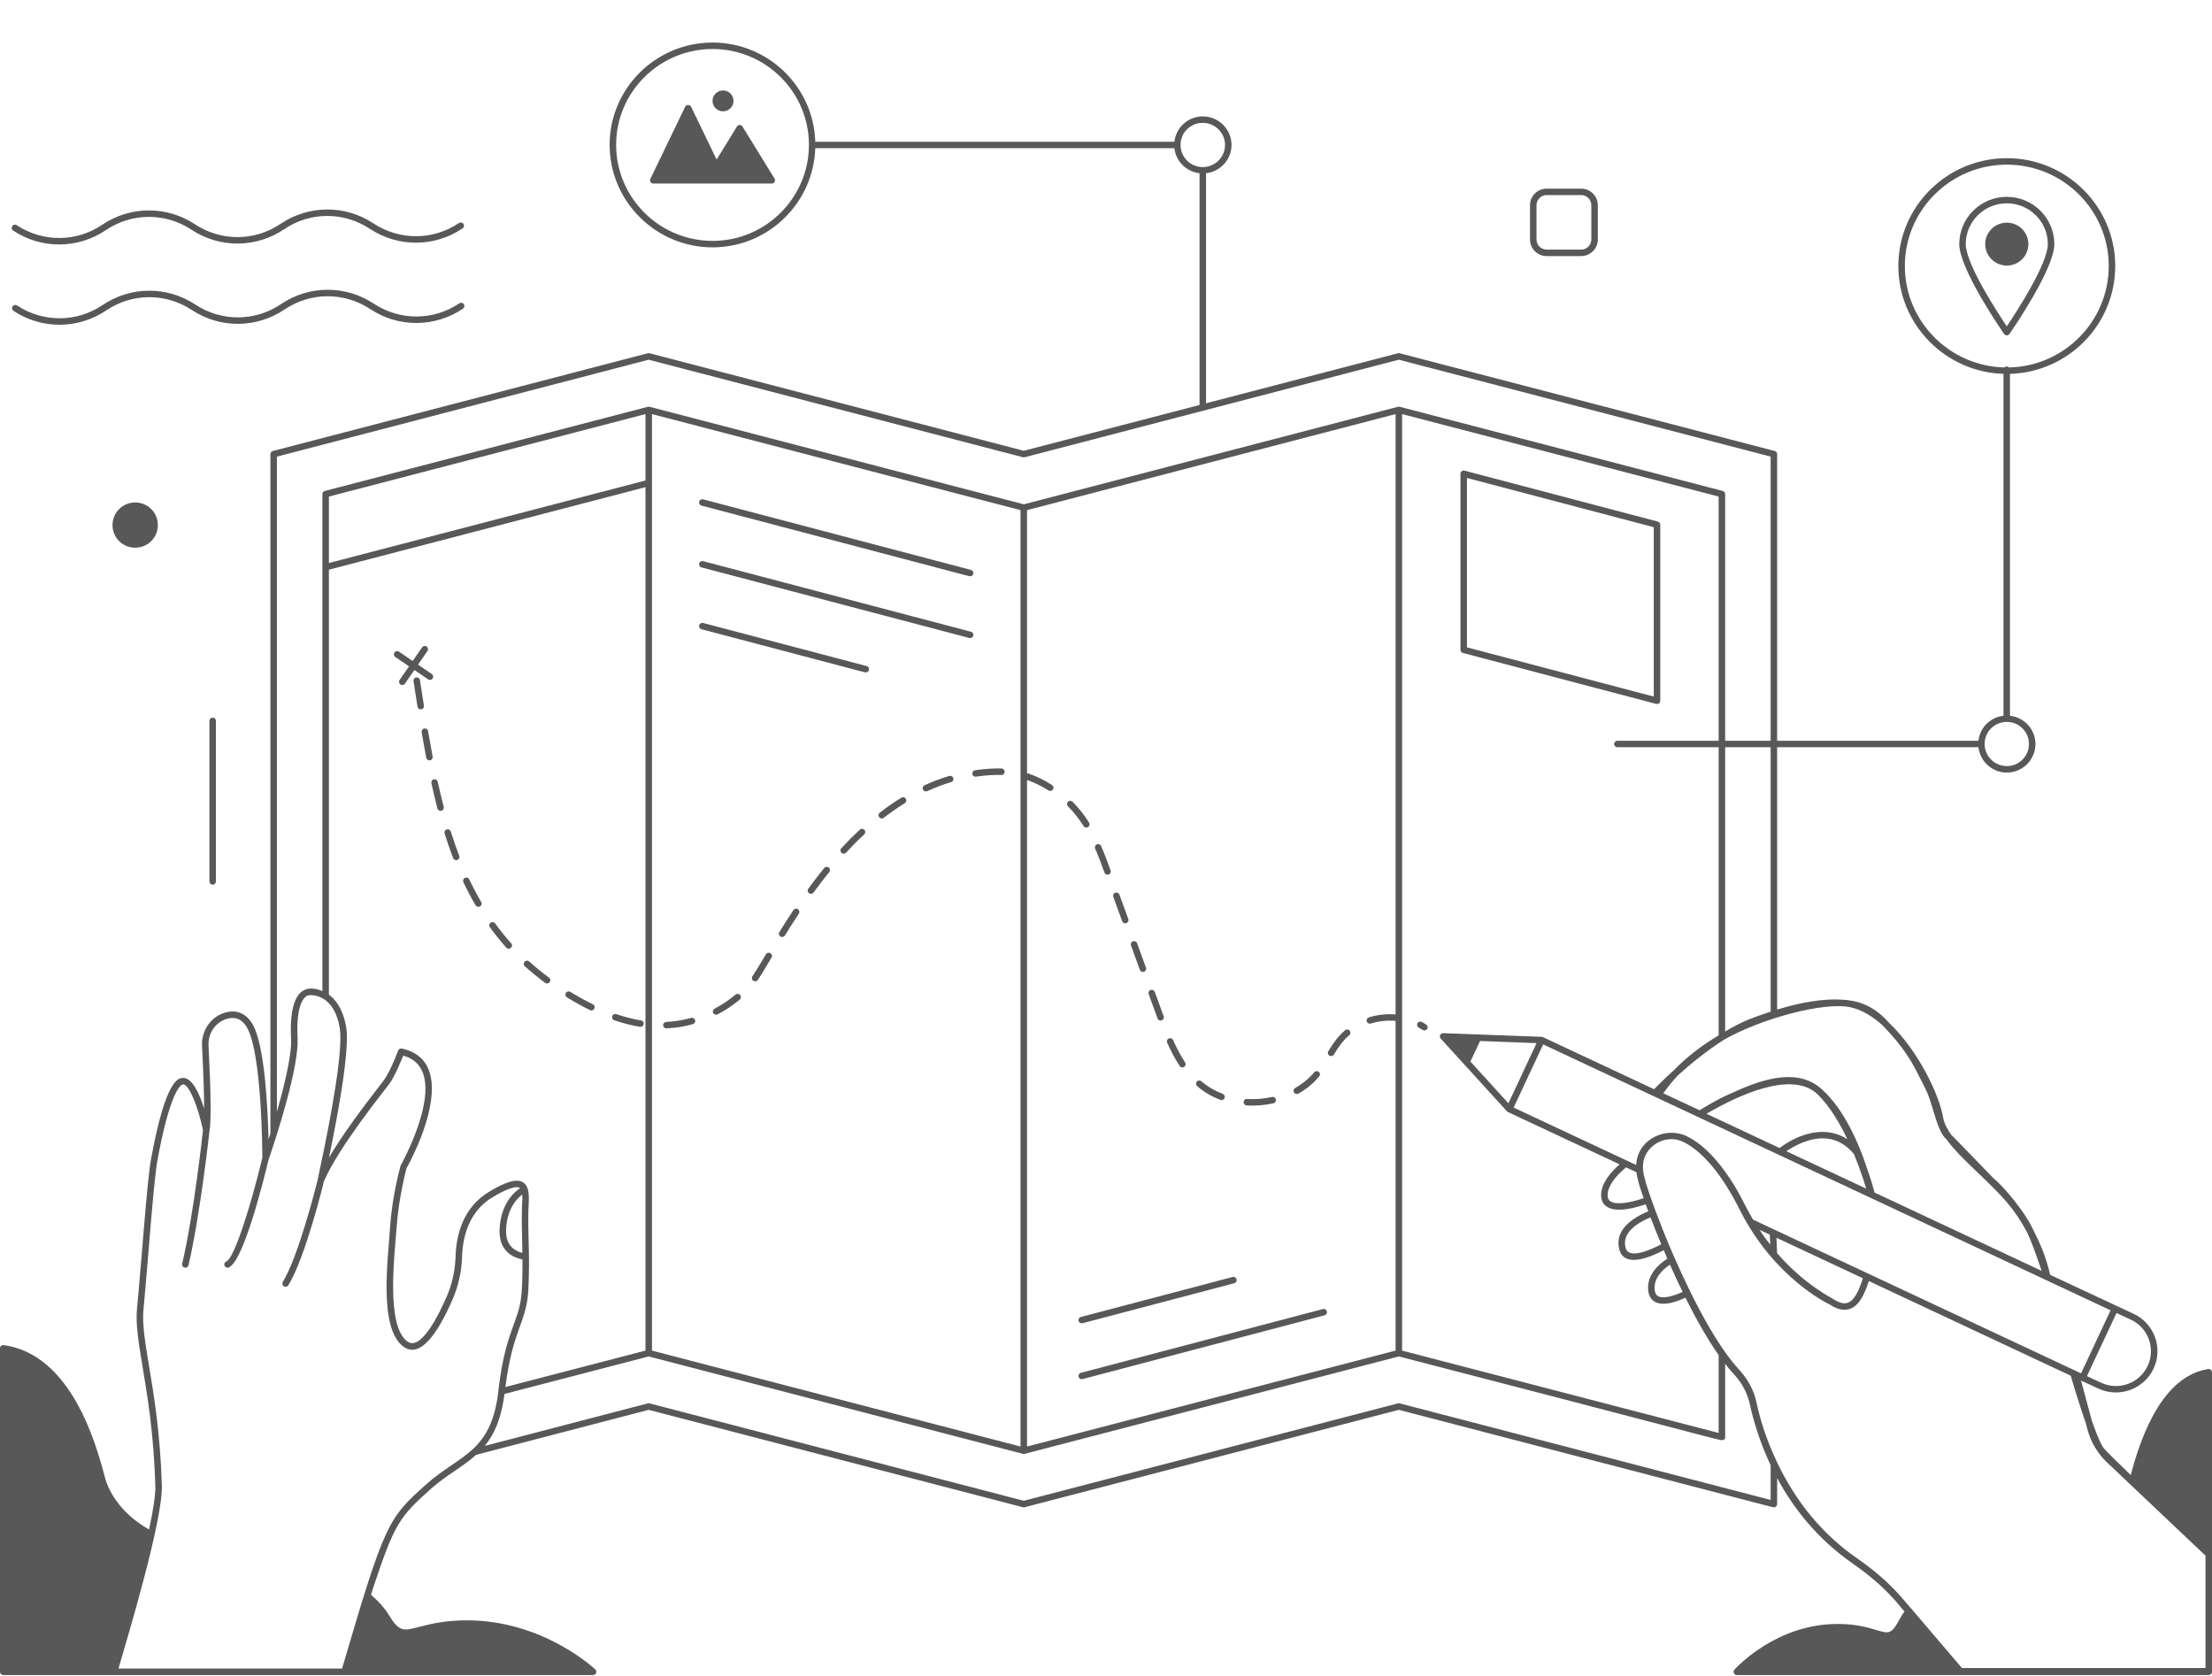 <svg width="161" height="122" viewBox="0 0 161 122" fill="none" xmlns="http://www.w3.org/2000/svg">
<path fill-rule="evenodd" clip-rule="evenodd" d="M138.271 117.823C138.366 117.642 138.486 117.46 138.621 117.276C138.162 116.797 137.355 115.532 134.824 113.77C132.236 111.968 130.507 109.718 129.349 107.57V109.464C129.349 109.594 129.243 109.699 129.113 109.699C129.018 109.699 129.799 109.883 101.814 102.603L74.575 109.692C74.535 109.702 74.495 109.702 74.455 109.692L47.216 102.603L34.656 105.877C33.675 106.769 32.446 107.38 31.346 108.368C29.095 110.38 28.721 110.895 27.249 115.288C27.176 115.504 27.094 115.764 27.002 116.061C27.558 116.541 27.994 117.028 28.287 117.509C29.065 118.776 29.339 118.705 30.496 118.402C31.613 118.11 32.581 117.923 33.986 117.923C39.556 117.923 43.294 121.463 43.331 121.499C43.485 121.647 43.378 121.903 43.167 121.903C25.35 121.903 20.368 121.903 0.237 121.903C0.106 121.903 0 121.798 0 121.668V98.125C0 97.981 0.131 97.871 0.269 97.892C5.251 98.579 7.03 105.246 7.616 107.437L7.666 107.624C7.816 108.166 8.5 109.984 10.85 111.313C11.164 109.848 11.323 108.774 11.307 108.152C11.194 104.378 10.744 101.668 10.382 99.49C10.079 97.668 9.86 96.35 9.975 95.204C10.313 91.677 10.702 85.955 10.989 84.383C12.066 78.462 13.011 78.453 13.321 78.45C13.326 78.45 13.332 78.45 13.338 78.45C14.004 78.45 14.521 79.605 14.857 80.672C14.856 79.739 14.816 78.309 14.705 76.129C14.64 74.968 15.41 73.909 16.498 73.666C17.295 73.474 17.978 73.8 18.412 74.593C19.265 76.124 19.489 80.612 19.547 82.919C19.59 82.786 19.635 82.644 19.681 82.497V33.05C19.681 32.942 19.754 32.849 19.858 32.822L47.157 25.708C47.197 25.698 47.236 25.698 47.277 25.708L74.515 32.806L87.308 29.473V12.607C86.346 12.497 85.588 11.743 85.478 10.786H59.339C59.206 14.786 55.91 18.001 51.866 18.001C47.734 18.001 44.372 14.654 44.372 10.54C44.372 6.435 47.734 3.096 51.866 3.096C55.917 3.096 59.219 6.316 59.34 10.316H85.478C85.597 9.281 86.472 8.471 87.545 8.471C88.698 8.471 89.636 9.404 89.636 10.551C89.636 11.617 88.822 12.488 87.781 12.607V29.349L101.754 25.708C101.794 25.698 101.834 25.698 101.874 25.708L129.173 32.822C129.277 32.849 129.349 32.942 129.349 33.05V53.91H144.001C144.108 52.947 144.852 52.205 145.823 52.091V27.208C141.582 27.077 138.171 23.61 138.171 19.357C138.171 15.031 141.714 11.512 146.069 11.512C150.418 11.512 153.957 15.031 153.957 19.357C153.957 23.616 150.539 27.088 146.295 27.209V52.09C147.34 52.209 148.15 53.08 148.15 54.145C148.15 55.292 147.217 56.225 146.069 56.225C144.997 56.225 144.121 55.416 144.001 54.381H129.349V73.474C131.105 72.926 132.767 72.671 134.017 72.749C135.205 72.795 136.273 73.177 137.239 74.165C137.348 74.275 137.44 74.377 137.541 74.483C139.579 76.438 141.131 79.587 141.438 81.365C141.508 81.757 141.72 82.165 142.019 82.587C142.115 82.659 143.045 83.64 145.104 85.758C145.888 86.394 147.309 88.138 147.87 89.26C148.542 90.598 148.879 91.359 149.224 92.78C149.574 92.944 154.954 95.456 155.285 95.61C156.799 96.312 157.453 98.098 156.747 99.603C156.049 101.094 154.254 101.762 152.732 101.058L151.482 100.478C151.478 100.476 151.477 100.471 151.474 100.469L151.466 100.465C151.746 101.489 151.98 102.366 152.252 103.387C152.774 104.874 153.029 105.296 153.133 105.411C153.356 105.666 154.133 106.426 155.083 107.348C156.323 102.629 158.219 100.03 160.726 99.634C160.867 99.611 161 99.721 161 99.866C161 113.643 161 116.897 161 121.668C161 121.798 160.894 121.903 160.763 121.903H126.416C126.212 121.903 126.103 121.664 126.239 121.512C126.362 121.374 129.338 118.125 133.865 118.187C135.152 118.202 135.972 118.448 136.571 118.628C137.479 118.901 137.668 118.959 138.271 117.823ZM145.891 26.741C145.984 26.646 146.134 26.645 146.228 26.742C150.243 26.656 153.484 23.38 153.484 19.357C153.484 15.291 150.157 11.982 146.069 11.982C141.975 11.982 138.644 15.291 138.644 19.357C138.644 23.373 141.88 26.645 145.891 26.741ZM144.451 54.145C144.451 55.033 145.177 55.754 146.069 55.754C146.956 55.754 147.677 55.033 147.677 54.145C147.677 53.258 146.956 52.537 146.069 52.537C145.158 52.544 144.451 53.252 144.451 54.145ZM58.877 10.559C58.877 10.556 58.874 10.554 58.874 10.551C58.874 10.547 58.878 10.545 58.878 10.541C58.878 10.541 58.878 10.54 58.878 10.54C58.878 6.695 55.733 3.567 51.866 3.567C47.995 3.567 44.845 6.695 44.845 10.54C44.845 14.395 47.995 17.531 51.866 17.531C55.726 17.531 58.867 14.405 58.877 10.559ZM87.545 12.16C88.437 12.16 89.163 11.438 89.163 10.551C89.163 9.664 88.437 8.942 87.545 8.942C86.638 8.942 85.927 9.649 85.927 10.551C85.927 11.438 86.652 12.16 87.545 12.16ZM36.785 100.943L46.98 98.292V35.455L23.939 41.459V72.389C24.684 72.93 25.059 73.885 25.205 74.79C25.486 76.698 24.338 82.364 23.944 84.249C24.952 82.533 26.41 80.594 27.593 79.068C27.931 78.632 28.276 78.284 28.979 76.457C29.02 76.348 29.134 76.287 29.25 76.31C32.115 76.925 31.687 80.07 30.633 82.781C30.156 84.008 29.635 84.938 29.586 85.025C29.586 85.025 29.586 85.025 29.586 85.025C29.593 85.025 29.029 87.05 28.87 89.287C28.738 91.247 28.054 96.513 29.667 97.641C30.662 98.335 31.997 95.544 32.485 94.428C32.887 93.518 33.119 92.513 33.156 91.521C33.188 89.986 33.641 87.904 35.607 86.727C36.847 85.984 37.601 85.772 38.053 86.039C38.65 86.392 38.47 87.412 38.455 88.25C38.43 89.187 38.509 91.259 38.5 91.46C38.504 91.392 38.511 92.792 38.454 93.903C38.434 94.049 38.449 94.749 38.053 95.934C37.66 97.106 37.133 98.192 36.785 100.943ZM38.5 91.462C38.5 91.461 38.5 91.461 38.5 91.46C38.5 91.46 38.5 91.461 38.5 91.462ZM38.007 86.944C37.782 87.103 36.877 87.845 36.833 89.543C36.801 90.742 37.599 91.083 38.021 91.18C38.015 90.809 38.008 90.45 37.999 90.111C37.935 87.577 38.052 87.487 38.007 86.944ZM20.155 33.231V80.909C20.521 79.626 21.259 76.906 21.186 75.574C21.074 73.418 21.456 71.291 23.466 72.128V35.957C23.466 35.85 23.539 35.756 23.643 35.73L47.157 29.604C47.167 29.601 47.266 29.601 47.277 29.604L74.515 36.702L101.754 29.604C101.764 29.602 101.773 29.605 101.783 29.604C101.795 29.602 101.801 29.592 101.813 29.592C101.825 29.592 101.832 29.602 101.843 29.604C101.854 29.605 101.864 29.601 101.874 29.604L125.388 35.73C125.492 35.756 125.564 35.85 125.564 35.957V53.91H128.876V33.231L101.814 26.179L74.575 33.277C74.535 33.287 74.495 33.287 74.455 33.277L47.216 26.179L20.155 33.231ZM47.453 98.292L74.278 105.273V37.126L47.453 30.136V98.292ZM74.752 105.274L101.577 98.292V74.287C101.57 74.287 101.564 74.294 101.557 74.293C100.951 74.244 100.349 74.313 99.776 74.489C99.752 74.496 99.729 74.499 99.706 74.499C99.435 74.499 99.378 74.118 99.636 74.039C100.262 73.847 100.922 73.775 101.577 73.825V30.136L74.752 37.126V56.286C74.774 56.287 74.794 56.275 74.816 56.282C75.418 56.484 76.006 56.769 76.566 57.129C76.764 57.256 76.673 57.562 76.438 57.562C76.393 57.562 76.349 57.55 76.309 57.524C75.81 57.203 75.286 56.951 74.752 56.763V105.274ZM102.05 98.292L125.091 104.285V98.615C124.259 97.432 123.435 95.969 122.675 94.443C122.165 94.677 121.577 94.884 121.069 94.884C120.426 94.884 120.06 94.546 119.975 94.003C119.794 92.77 120.807 91.95 121.357 91.601C121.267 91.395 121.18 91.19 121.094 90.988C119.967 91.582 118.262 92.211 117.882 90.997C117.525 89.863 118.292 88.841 119.971 88.158C119.905 87.979 119.844 87.81 119.785 87.644C119.28 87.818 118.523 88.037 117.855 88.037C116.911 88.037 116.53 87.58 116.537 86.954C116.547 86.117 117.22 85.32 117.882 84.737L109.756 80.93C109.734 80.92 109.706 80.901 109.679 80.871L104.862 75.584C104.728 75.438 104.825 75.184 105.042 75.191C105.023 75.19 105.023 75.19 105.042 75.191C105.043 75.191 105.044 75.191 105.045 75.191C105.43 75.205 111.991 75.449 112.216 75.457C112.244 75.458 112.269 75.47 112.295 75.48C112.297 75.482 112.301 75.479 112.304 75.481L112.318 75.487C112.22 75.441 120.294 79.223 120.39 79.268C120.602 79.05 121.117 78.532 121.824 77.897C122.773 76.91 123.911 76.05 125.091 75.352V54.381H117.72C117.59 54.381 117.484 54.275 117.484 54.145C117.484 54.016 117.59 53.91 117.72 53.91H125.091V36.138L102.05 30.136V98.292ZM125.451 75.687C124.19 76.489 123.026 77.452 122.154 78.236C121.741 78.665 121.379 79.111 121.064 79.567L123.702 80.799C124.731 80.187 125.151 79.93 126.278 79.445C128.454 78.458 131.012 77.69 132.704 79.374C134.685 81.171 135.805 84.762 135.868 84.969C136.09 85.579 136.282 86.194 136.439 86.789L148.6 92.488C148.177 91.222 147.831 90.303 147.553 89.704C146.574 87.875 145.708 87.023 143.962 85.351C143.047 84.475 142.211 83.672 141.65 82.891C141.233 82.531 140.974 81.689 140.703 80.795C140.531 80.229 140.353 79.643 140.133 79.216C139.432 77.873 138.994 76.646 137.007 74.606C136.284 73.961 135.504 73.485 134.701 73.308C132.761 72.876 128.076 74.164 125.451 75.687ZM153.618 95.359C152.67 94.915 114.59 77.072 112.32 76.008C112.459 75.711 110.215 80.51 110.171 80.605C111.356 81.16 117.906 84.228 119.089 84.783C119.191 82.849 121.308 81.968 122.774 82.69C123.712 83.146 124.636 83.993 125.52 85.21C126.632 86.734 126.96 87.717 127.596 88.761C138.622 93.927 140.629 94.869 151.47 99.948C151.331 100.244 153.574 95.454 153.618 95.359ZM119.895 83.849C119.536 84.397 119.522 84.953 119.663 85.589C119.918 86.709 120.978 89.424 121.458 90.554C122.572 93.214 124.619 97.574 126.589 99.688C127.233 100.389 127.668 101.214 127.849 102.077C128.059 103.07 128.486 104.623 129.326 106.38C130.705 109.308 132.658 111.664 135.133 113.384C137.721 115.18 138.582 116.518 139.123 117.083L139.124 117.084C139.202 117.176 142.721 121.302 142.8 121.395H160.527V113.216L153.286 106.36C152.046 105.127 151.893 103.765 151.795 103.509C151.485 102.625 151.127 101.504 150.717 100.119C150.722 100.121 150.722 100.121 150.717 100.119C150.445 99.992 150.448 99.993 150.518 100.026C149.789 99.684 146.746 98.257 136.023 93.23C135.738 94.104 135.363 95.002 134.642 95.255C134.215 95.406 133.728 95.301 133.196 94.948C133.06 94.888 129.122 93.011 126.625 88.037C125.355 85.507 123.939 83.803 122.529 83.109C121.556 82.63 120.437 83.033 119.895 83.849ZM128.846 90.575L128.816 89.856L128.078 89.508C128.196 89.689 128.292 89.87 128.846 90.575ZM134.485 94.812C134.999 94.632 135.322 93.861 135.592 93.028L129.299 90.079L129.346 91.199C131.36 93.519 133.334 94.463 133.489 94.574C133.892 94.826 134.22 94.904 134.485 94.812ZM118.35 84.957C117.491 85.672 117.017 86.38 117.011 86.96C117.007 87.249 117.122 87.362 117.208 87.423C117.642 87.727 118.732 87.509 119.631 87.201C119.356 86.4 119.179 85.853 119.102 85.309L118.35 84.957ZM120.134 88.593C119.312 88.931 117.964 89.68 118.334 90.857C118.584 91.658 120.164 90.952 120.913 90.554C120.624 89.859 120.363 89.2 120.134 88.593ZM121.549 92.038C121.074 92.351 120.307 93.008 120.443 93.932C120.486 94.202 120.609 94.294 120.699 94.34C121.02 94.506 121.673 94.383 122.47 94.021C122.148 93.36 121.84 92.695 121.549 92.038ZM109.791 80.293C109.909 80.039 111.798 76.003 111.84 75.914L107.725 75.761L107.025 77.257L109.791 80.293ZM130.019 83.781L135.833 86.505C135.632 85.833 135.332 84.945 134.94 83.989C134.384 83.317 133.718 82.934 132.957 82.859C131.738 82.742 130.56 83.415 130.019 83.781ZM155.086 96.037L154.049 95.556C154.188 95.26 151.942 100.057 151.898 100.151L152.932 100.631C154.208 101.223 155.726 100.671 156.319 99.404C156.912 98.138 156.359 96.627 155.086 96.037ZM129.527 83.55C130.981 82.454 132.925 81.89 134.462 82.913C133.917 81.769 133.223 80.565 132.324 79.67C130.471 77.831 126.458 79.743 124.207 81.055C123.885 80.904 129.306 83.446 129.527 83.55ZM128.876 54.381H125.565V75.072C126.848 74.305 127.5 74.089 128.876 73.623V54.381ZM46.98 30.136L23.94 36.138V40.973L46.98 34.969V30.136ZM36.271 101.269C36.271 101.263 36.272 101.257 36.273 101.251C36.273 101.244 36.27 101.238 36.271 101.233C36.562 98.684 37.024 97.406 37.395 96.379C37.857 95.099 38.048 94.716 38.027 91.655C37.52 91.563 36.317 91.174 36.36 89.532C36.417 87.362 37.761 86.538 37.818 86.504C37.829 86.498 37.841 86.504 37.852 86.499C37.836 86.483 37.829 86.454 37.811 86.443C37.422 86.211 36.239 86.898 35.852 87.13C34.07 88.197 33.66 90.114 33.629 91.535C33.591 92.589 33.345 93.654 32.919 94.617C32.231 96.191 30.812 99.013 29.396 98.026C27.539 96.727 28.239 91.703 28.397 89.257C28.498 87.806 28.786 86.207 29.153 84.841C29.174 84.799 29.677 83.897 30.148 82.709C31.039 80.457 31.702 77.475 29.348 76.825C29.171 77.271 28.718 78.362 28.333 78.885C27.93 79.435 24.67 83.453 23.59 85.94H23.589C23.585 85.951 23.581 85.961 23.577 85.97C23.584 85.972 22.238 91.502 20.989 93.533C20.92 93.644 20.774 93.677 20.665 93.612C20.553 93.543 20.518 93.399 20.586 93.288C21.686 91.498 22.916 86.689 23.107 85.924C23.625 83.518 24.878 77.572 24.77 75.23C24.728 74.319 24.354 73.209 23.575 72.711C23.043 72.375 22.564 72.421 22.511 72.426C22.041 72.468 21.542 73.31 21.659 75.549C21.769 77.575 20.208 82.497 19.547 84.4C19.117 86.19 17.678 91.875 16.639 92.244C16.513 92.288 16.38 92.221 16.337 92.101C16.293 91.979 16.357 91.844 16.48 91.801C17.034 91.604 18.244 87.811 19.095 84.257C19.095 84.257 19.095 84.256 19.095 84.256C19.093 83.685 19.043 76.696 17.999 74.82C17.665 74.213 17.195 73.979 16.606 74.124C15.737 74.319 15.125 75.169 15.177 76.104C15.353 79.516 15.377 81.592 15.249 82.276C15.268 82.179 14.571 88.44 13.722 92.075C13.697 92.184 13.6 92.257 13.492 92.257C13.338 92.257 13.227 92.116 13.261 91.969C14.117 88.304 14.745 82.525 14.776 82.24C14.433 80.625 13.779 78.921 13.336 78.921C13.334 78.921 13.332 78.921 13.33 78.921C13.005 78.924 12.251 80.095 11.455 84.467C11.175 85.998 10.774 91.836 10.446 95.25C10.337 96.335 10.552 97.626 10.849 99.413C11.213 101.605 11.667 104.333 11.781 108.14C11.842 110.65 9.372 118.859 8.623 121.433H24.898C28.018 110.788 28.242 110.509 31.03 108.019C33.41 105.881 35.748 105.761 36.271 101.269ZM128.876 106.631C128.07 104.925 127.609 103.338 127.355 102.172C127.184 101.382 126.785 100.636 126.204 100.014C125.992 99.787 125.778 99.532 125.565 99.258V104.59C125.565 104.744 125.469 104.85 125.194 104.791C124.324 104.605 120.382 103.519 101.814 98.717L74.576 105.806C74.556 105.811 74.536 105.813 74.516 105.813C74.495 105.813 74.475 105.811 74.455 105.806L47.217 98.717L36.718 101.447C36.545 102.818 36.162 104.16 35.282 105.228L47.157 102.132C47.177 102.127 47.197 102.125 47.217 102.125C47.237 102.125 47.257 102.127 47.277 102.132L74.516 109.221L101.754 102.132C101.794 102.122 101.834 102.122 101.874 102.132L128.876 109.16V106.631Z" fill="#585858"/>
<path d="M88.824 80.045C88.852 80.056 88.88 80.061 88.908 80.061C89.17 80.061 89.236 79.698 88.993 79.606C88.414 79.385 87.893 79.078 87.444 78.691C87.346 78.606 87.196 78.617 87.111 78.715C87.025 78.813 87.036 78.962 87.135 79.047C87.625 79.469 88.194 79.805 88.824 80.045Z" fill="#585858"/>
<path d="M94.508 79.588C95.093 79.252 95.601 78.833 96.02 78.342C96.103 78.243 96.091 78.094 95.992 78.01C95.893 77.928 95.743 77.939 95.658 78.038C95.276 78.488 94.809 78.872 94.272 79.181C94.158 79.246 94.12 79.39 94.185 79.502C94.25 79.615 94.395 79.653 94.508 79.588Z" fill="#585858"/>
<path d="M65.605 58.052C65.077 58.378 64.548 58.745 64.034 59.144C63.856 59.28 63.954 59.565 64.179 59.565C64.23 59.565 64.281 59.548 64.324 59.515C64.826 59.127 65.341 58.769 65.855 58.452C65.965 58.383 65.999 58.238 65.931 58.128C65.862 58.018 65.715 57.985 65.605 58.052Z" fill="#585858"/>
<path d="M85.862 77.576C85.936 77.688 86.084 77.714 86.19 77.644C86.299 77.572 86.329 77.427 86.257 77.318C85.951 76.855 85.665 76.323 85.385 75.694C85.332 75.575 85.191 75.523 85.073 75.574C84.953 75.626 84.899 75.766 84.952 75.885C85.243 76.538 85.541 77.091 85.862 77.576Z" fill="#585858"/>
<path d="M72.895 55.927C72.425 55.912 71.74 55.943 70.969 56.054C70.839 56.073 70.75 56.192 70.768 56.321C70.786 56.441 70.895 56.537 71.036 56.52C71.764 56.415 72.473 56.383 72.878 56.398C73.013 56.415 73.118 56.3 73.123 56.17C73.127 56.041 73.025 55.931 72.895 55.927Z" fill="#585858"/>
<path d="M69.091 56.469C68.487 56.65 67.883 56.878 67.295 57.147C67.066 57.252 67.14 57.596 67.394 57.596C67.545 57.596 67.972 57.295 69.228 56.919C69.353 56.882 69.424 56.751 69.386 56.626C69.348 56.502 69.215 56.432 69.091 56.469Z" fill="#585858"/>
<path d="M81.979 67.181C82.102 67.137 82.166 67.002 82.121 66.88L81.478 65.111C81.433 64.989 81.297 64.927 81.175 64.969C81.052 65.013 80.988 65.148 81.032 65.27L81.677 67.04C81.721 67.164 81.859 67.225 81.979 67.181Z" fill="#585858"/>
<path d="M97.901 74.978C97.388 75.412 97.039 75.918 96.682 76.5C96.614 76.612 96.649 76.757 96.76 76.824C96.873 76.892 97.018 76.856 97.086 76.746C97.411 76.217 97.738 75.732 98.208 75.336C98.308 75.252 98.32 75.103 98.235 75.004C98.151 74.906 98.002 74.894 97.901 74.978Z" fill="#585858"/>
<path d="M103.492 74.374C103.38 74.313 103.235 74.354 103.172 74.469C103.109 74.583 103.152 74.726 103.267 74.788C103.362 74.839 103.455 74.895 103.546 74.954C103.653 75.025 103.801 74.997 103.873 74.888C103.946 74.779 103.916 74.633 103.806 74.562C103.704 74.495 103.6 74.432 103.492 74.374V74.374Z" fill="#585858"/>
<path d="M79.191 60.192C79.302 60.124 79.336 59.979 79.267 59.868C78.932 59.332 78.543 58.83 78.069 58.35C77.978 58.259 77.829 58.257 77.734 58.348C77.641 58.438 77.64 58.587 77.731 58.68C78.147 59.102 78.533 59.583 78.865 60.117C78.934 60.227 79.08 60.261 79.191 60.192Z" fill="#585858"/>
<path d="M84.555 74.26C84.677 74.216 84.741 74.081 84.696 73.959L84.052 72.189C84.007 72.066 83.872 72.004 83.749 72.048C83.626 72.092 83.562 72.227 83.607 72.349L84.251 74.119C84.295 74.24 84.43 74.304 84.555 74.26Z" fill="#585858"/>
<path d="M83.266 70.721C83.389 70.676 83.453 70.542 83.408 70.42L82.765 68.65C82.72 68.528 82.584 68.466 82.462 68.508C82.339 68.553 82.275 68.688 82.32 68.81L82.964 70.579C83.009 70.704 83.146 70.765 83.266 70.721Z" fill="#585858"/>
<path d="M62.579 60.381C62.131 60.798 61.678 61.252 61.235 61.732C61.094 61.885 61.207 62.126 61.41 62.126C61.626 62.126 61.572 61.96 62.903 60.724C62.998 60.636 63.003 60.487 62.914 60.392C62.824 60.298 62.675 60.292 62.579 60.381Z" fill="#585858"/>
<path d="M90.737 80.451C91.359 80.49 92.025 80.442 92.684 80.293C92.812 80.265 92.892 80.138 92.863 80.012C92.833 79.885 92.706 79.802 92.58 79.835C91.988 79.968 91.374 80.018 90.767 79.981C90.621 79.961 90.524 80.072 90.516 80.201C90.507 80.331 90.607 80.443 90.737 80.451Z" fill="#585858"/>
<path d="M34.156 63.998C34.1 63.88 33.961 63.83 33.841 63.885C33.723 63.94 33.672 64.08 33.728 64.198C34.004 64.783 34.302 65.35 34.614 65.882C34.681 65.996 34.828 66.031 34.938 65.966C35.05 65.901 35.089 65.757 35.023 65.645C34.718 65.124 34.426 64.57 34.156 63.998Z" fill="#585858"/>
<path d="M32.514 60.363C32.39 60.402 32.321 60.534 32.359 60.657C32.554 61.277 32.763 61.88 32.982 62.45C33.018 62.544 33.108 62.601 33.203 62.601C33.367 62.601 33.483 62.437 33.424 62.282C33.208 61.721 33.002 61.127 32.811 60.517C32.772 60.394 32.642 60.325 32.514 60.363Z" fill="#585858"/>
<path d="M36.038 67.204C35.962 67.098 35.813 67.074 35.708 67.15C35.602 67.227 35.578 67.373 35.654 67.479C36.028 67.995 36.431 68.495 36.851 68.965C37.054 69.19 37.415 68.888 37.205 68.651C36.794 68.194 36.402 67.707 36.038 67.204Z" fill="#585858"/>
<path d="M38.516 69.971C38.42 69.884 38.27 69.89 38.182 69.987C38.094 70.083 38.101 70.232 38.198 70.319C38.663 70.74 39.161 71.145 39.679 71.526C39.928 71.709 40.213 71.334 39.959 71.147C39.455 70.777 38.969 70.381 38.516 69.971Z" fill="#585858"/>
<path d="M30.855 51.355C30.758 50.739 30.661 50.119 30.565 49.496C30.546 49.367 30.422 49.283 30.295 49.299C30.166 49.319 30.078 49.439 30.098 49.567C30.194 50.191 30.291 50.811 30.388 51.428C30.408 51.552 30.523 51.644 30.659 51.624C30.787 51.603 30.876 51.483 30.855 51.355Z" fill="#585858"/>
<path d="M31.581 56.717C31.453 56.744 31.372 56.87 31.4 56.997C31.535 57.618 31.682 58.231 31.839 58.837C31.872 58.964 32.003 59.037 32.128 59.005C32.254 58.973 32.33 58.844 32.297 58.718C32.141 58.12 31.997 57.511 31.862 56.897C31.834 56.77 31.712 56.69 31.581 56.717Z" fill="#585858"/>
<path d="M31.489 55.059C31.374 54.448 31.264 53.832 31.158 53.211C31.137 53.082 31.013 52.996 30.886 53.017C30.757 53.039 30.67 53.16 30.692 53.288C30.798 53.913 30.907 54.533 31.024 55.146C31.048 55.272 31.17 55.358 31.3 55.334C31.429 55.31 31.513 55.186 31.489 55.059Z" fill="#585858"/>
<path d="M59.99 63.17C59.605 63.644 59.215 64.151 58.832 64.677C58.755 64.782 58.779 64.929 58.885 65.005C58.989 65.081 59.137 65.059 59.215 64.953C59.593 64.433 59.978 63.934 60.358 63.467C60.44 63.365 60.424 63.218 60.323 63.136C60.221 63.053 60.072 63.07 59.99 63.17Z" fill="#585858"/>
<path d="M41.513 72.184C41.404 72.115 41.257 72.15 41.188 72.262C41.12 72.372 41.154 72.517 41.266 72.585C41.837 72.935 42.4 73.247 42.938 73.511C43.222 73.65 43.425 73.225 43.148 73.089C42.622 72.832 42.073 72.527 41.513 72.184Z" fill="#585858"/>
<path d="M53.537 72.386C53.072 72.777 52.558 73.12 52.013 73.406C51.897 73.466 51.852 73.608 51.913 73.723C51.975 73.839 52.118 73.882 52.233 73.822C52.809 73.521 53.351 73.158 53.843 72.745C53.942 72.661 53.955 72.513 53.871 72.414C53.786 72.315 53.638 72.302 53.537 72.386Z" fill="#585858"/>
<path d="M57.749 66.235C57.382 66.788 57.041 67.324 56.728 67.832C56.63 67.99 56.746 68.19 56.929 68.19C57.008 68.19 57.086 68.15 57.131 68.078C57.441 67.575 57.779 67.043 58.144 66.495C58.216 66.387 58.186 66.24 58.077 66.169C57.969 66.097 57.821 66.126 57.749 66.235Z" fill="#585858"/>
<path d="M55.749 69.451C55.44 69.968 55.049 70.629 54.767 71.051C54.662 71.208 54.777 71.416 54.964 71.416C55.04 71.416 55.116 71.379 55.162 71.311C55.459 70.864 55.865 70.178 56.156 69.69C56.223 69.579 56.186 69.434 56.073 69.368C55.96 69.302 55.815 69.338 55.749 69.451Z" fill="#585858"/>
<path d="M50.305 74.081C49.707 74.245 49.097 74.342 48.491 74.372C48.361 74.378 48.26 74.488 48.267 74.618C48.273 74.744 48.377 74.842 48.503 74.842C48.77 74.814 49.406 74.816 50.43 74.534C50.557 74.499 50.63 74.37 50.595 74.245C50.561 74.119 50.429 74.045 50.305 74.081Z" fill="#585858"/>
<path d="M46.655 74.262C46.072 74.167 45.469 74.014 44.862 73.807C44.738 73.764 44.605 73.83 44.562 73.953C44.52 74.076 44.585 74.21 44.709 74.252C45.34 74.468 45.97 74.627 46.58 74.726C46.701 74.748 46.829 74.665 46.851 74.532C46.872 74.403 46.784 74.283 46.655 74.262Z" fill="#585858"/>
<path d="M80.389 63.501C80.424 63.597 80.515 63.656 80.611 63.656C80.772 63.656 80.89 63.497 80.833 63.341C80.638 62.803 80.407 62.179 80.145 61.573C80.094 61.454 79.954 61.398 79.835 61.45C79.715 61.501 79.659 61.639 79.711 61.759C79.968 62.353 80.195 62.97 80.389 63.501Z" fill="#585858"/>
<path d="M31.292 49.481C31.522 49.481 31.617 49.182 31.425 49.052L30.427 48.371L31.111 47.379C31.185 47.272 31.158 47.126 31.049 47.052C30.943 46.979 30.795 47.006 30.721 47.113L30.037 48.106L29.038 47.426C28.933 47.352 28.783 47.38 28.71 47.487C28.636 47.594 28.663 47.74 28.771 47.813L29.77 48.494L29.085 49.486C29.012 49.593 29.039 49.739 29.147 49.813C29.252 49.886 29.401 49.861 29.475 49.752L30.159 48.759C31.178 49.436 31.161 49.481 31.292 49.481Z" fill="#585858"/>
<path fill-rule="evenodd" clip-rule="evenodd" d="M145.869 24.306C145.736 24.114 142.604 19.589 142.604 17.766C142.604 15.869 144.156 14.326 146.064 14.326C147.971 14.326 149.524 15.869 149.524 17.766C149.524 19.589 146.392 24.114 146.258 24.306C146.164 24.442 145.962 24.44 145.869 24.306ZM143.077 17.766C143.077 19.198 145.373 22.723 146.064 23.752C146.755 22.723 149.051 19.198 149.051 17.766C149.051 16.128 147.711 14.796 146.064 14.796C144.417 14.796 143.077 16.128 143.077 17.766Z" fill="#585858"/>
<path d="M147.635 17.766C147.635 16.905 146.93 16.204 146.064 16.204C145.198 16.204 144.493 16.905 144.493 17.766C144.493 18.627 145.198 19.328 146.064 19.328C146.93 19.328 147.635 18.627 147.635 17.766Z" fill="#585858"/>
<path d="M54.041 9.207C53.95 9.058 53.731 9.056 53.638 9.207L52.16 11.615L50.298 7.764C50.22 7.601 49.95 7.601 49.872 7.764L47.336 13.021C47.262 13.175 47.373 13.358 47.55 13.358C50.536 13.358 53.198 13.358 56.174 13.358C56.358 13.358 56.472 13.158 56.376 13.001L54.041 9.207Z" fill="#585858"/>
<path d="M52.626 8.101C53.047 8.101 53.389 7.76 53.389 7.342C53.389 6.923 53.047 6.582 52.626 6.582C52.205 6.582 51.862 6.923 51.862 7.342C51.862 7.76 52.205 8.101 52.626 8.101Z" fill="#585858"/>
<path fill-rule="evenodd" clip-rule="evenodd" d="M106.299 47.293V34.48C106.299 34.327 106.444 34.213 106.596 34.252L120.666 37.96C120.77 37.987 120.842 38.081 120.842 38.187V51.001C120.842 51.152 120.7 51.267 120.545 51.228L106.475 47.521C106.371 47.493 106.299 47.4 106.299 47.293ZM106.772 47.112L120.369 50.695V38.368L106.772 34.785V47.112Z" fill="#585858"/>
<path d="M96.287 95.268L78.672 99.909C78.546 99.942 78.471 100.071 78.504 100.196C78.532 100.302 78.628 100.372 78.733 100.372C78.753 100.372 78.773 100.369 78.793 100.364L96.408 95.723C96.534 95.689 96.61 95.561 96.576 95.435C96.543 95.31 96.414 95.233 96.287 95.268Z" fill="#585858"/>
<path d="M78.504 96.131C78.532 96.237 78.628 96.306 78.733 96.306C78.753 96.306 78.773 96.304 78.793 96.298L89.835 93.389C89.962 93.356 90.037 93.227 90.004 93.102C89.97 92.976 89.843 92.899 89.715 92.934L78.672 95.844C78.546 95.877 78.471 96.006 78.504 96.131Z" fill="#585858"/>
<path d="M63.075 48.473L51.179 45.339C51.053 45.304 50.923 45.381 50.89 45.506C50.857 45.632 50.932 45.761 51.058 45.794C63.146 48.975 62.92 48.936 63.015 48.936C63.292 48.936 63.341 48.542 63.075 48.473Z" fill="#585858"/>
<path d="M70.673 45.976L51.179 40.84C51.053 40.806 50.923 40.881 50.89 41.007C50.857 41.133 50.932 41.262 51.058 41.295L70.552 46.431C70.673 46.464 70.807 46.393 70.841 46.264C70.875 46.138 70.8 46.009 70.673 45.976Z" fill="#585858"/>
<path d="M51.058 36.796C70.864 42.011 70.518 41.94 70.613 41.94C70.89 41.94 70.939 41.547 70.673 41.477L51.179 36.341C51.053 36.308 50.923 36.383 50.89 36.508C50.857 36.634 50.932 36.763 51.058 36.796Z" fill="#585858"/>
<path d="M20.416 16.294C18.533 17.565 16.09 17.577 14.192 16.323C12.136 14.964 9.485 14.978 7.441 16.357C5.559 17.63 3.115 17.642 1.218 16.39C1.11 16.317 0.962 16.346 0.89 16.455C0.818 16.563 0.847 16.709 0.956 16.781C1.976 17.455 3.141 17.791 4.306 17.791C5.492 17.791 6.677 17.443 7.707 16.746C9.591 15.475 12.033 15.462 13.933 16.716C15.989 18.075 18.638 18.062 20.691 16.677C22.574 15.406 25.015 15.394 26.926 16.655C28.982 18.011 31.629 17.997 33.67 16.621C33.778 16.548 33.806 16.402 33.733 16.294C33.66 16.186 33.512 16.16 33.404 16.231C31.522 17.501 29.082 17.512 27.171 16.252C25.116 14.897 22.468 14.91 20.416 16.294Z" fill="#585858"/>
<path d="M20.719 22.52C22.6 21.25 25.041 21.236 26.954 22.498C29.008 23.854 31.656 23.841 33.697 22.464C33.805 22.391 33.833 22.245 33.76 22.138C33.686 22.03 33.54 22.002 33.431 22.075C31.549 23.344 29.109 23.356 27.198 22.095C25.141 20.739 22.494 20.753 20.443 22.137C18.558 23.409 16.117 23.419 14.219 22.166C12.162 20.807 9.512 20.821 7.468 22.201C5.585 23.473 3.142 23.485 1.245 22.233C1.137 22.161 0.99 22.19 0.918 22.299C0.845 22.407 0.875 22.552 0.984 22.624C2.003 23.298 3.169 23.634 4.333 23.634C5.519 23.634 6.704 23.286 7.734 22.59C9.618 21.317 12.061 21.305 13.96 22.559C16.015 23.918 18.664 23.905 20.719 22.52Z" fill="#585858"/>
<path d="M8.19 38.214C8.19 39.13 8.923 39.86 9.835 39.86C10.756 39.86 11.489 39.13 11.489 38.214C11.489 37.298 10.756 36.568 9.835 36.568C8.923 36.568 8.19 37.298 8.19 38.214Z" fill="#585858"/>
<path d="M15.243 52.462V64.148C15.243 64.278 15.348 64.383 15.479 64.383C15.61 64.383 15.716 64.278 15.716 64.148V52.462C15.716 52.332 15.61 52.227 15.479 52.227C15.348 52.227 15.243 52.332 15.243 52.462Z" fill="#585858"/>
<path fill-rule="evenodd" clip-rule="evenodd" d="M115.085 13.728C115.753 13.728 116.297 14.268 116.297 14.933V17.431C116.297 18.096 115.753 18.637 115.085 18.637H112.573C111.905 18.637 111.361 18.096 111.361 17.431V14.933C111.361 14.268 111.905 13.728 112.573 13.728H115.085ZM115.085 14.198H112.573C112.165 14.198 111.834 14.528 111.834 14.933V17.431C111.834 17.837 112.165 18.166 112.573 18.166H115.085C115.492 18.166 115.824 17.837 115.824 17.431V14.933C115.824 14.528 115.492 14.198 115.085 14.198Z" fill="#585858"/>
</svg>
